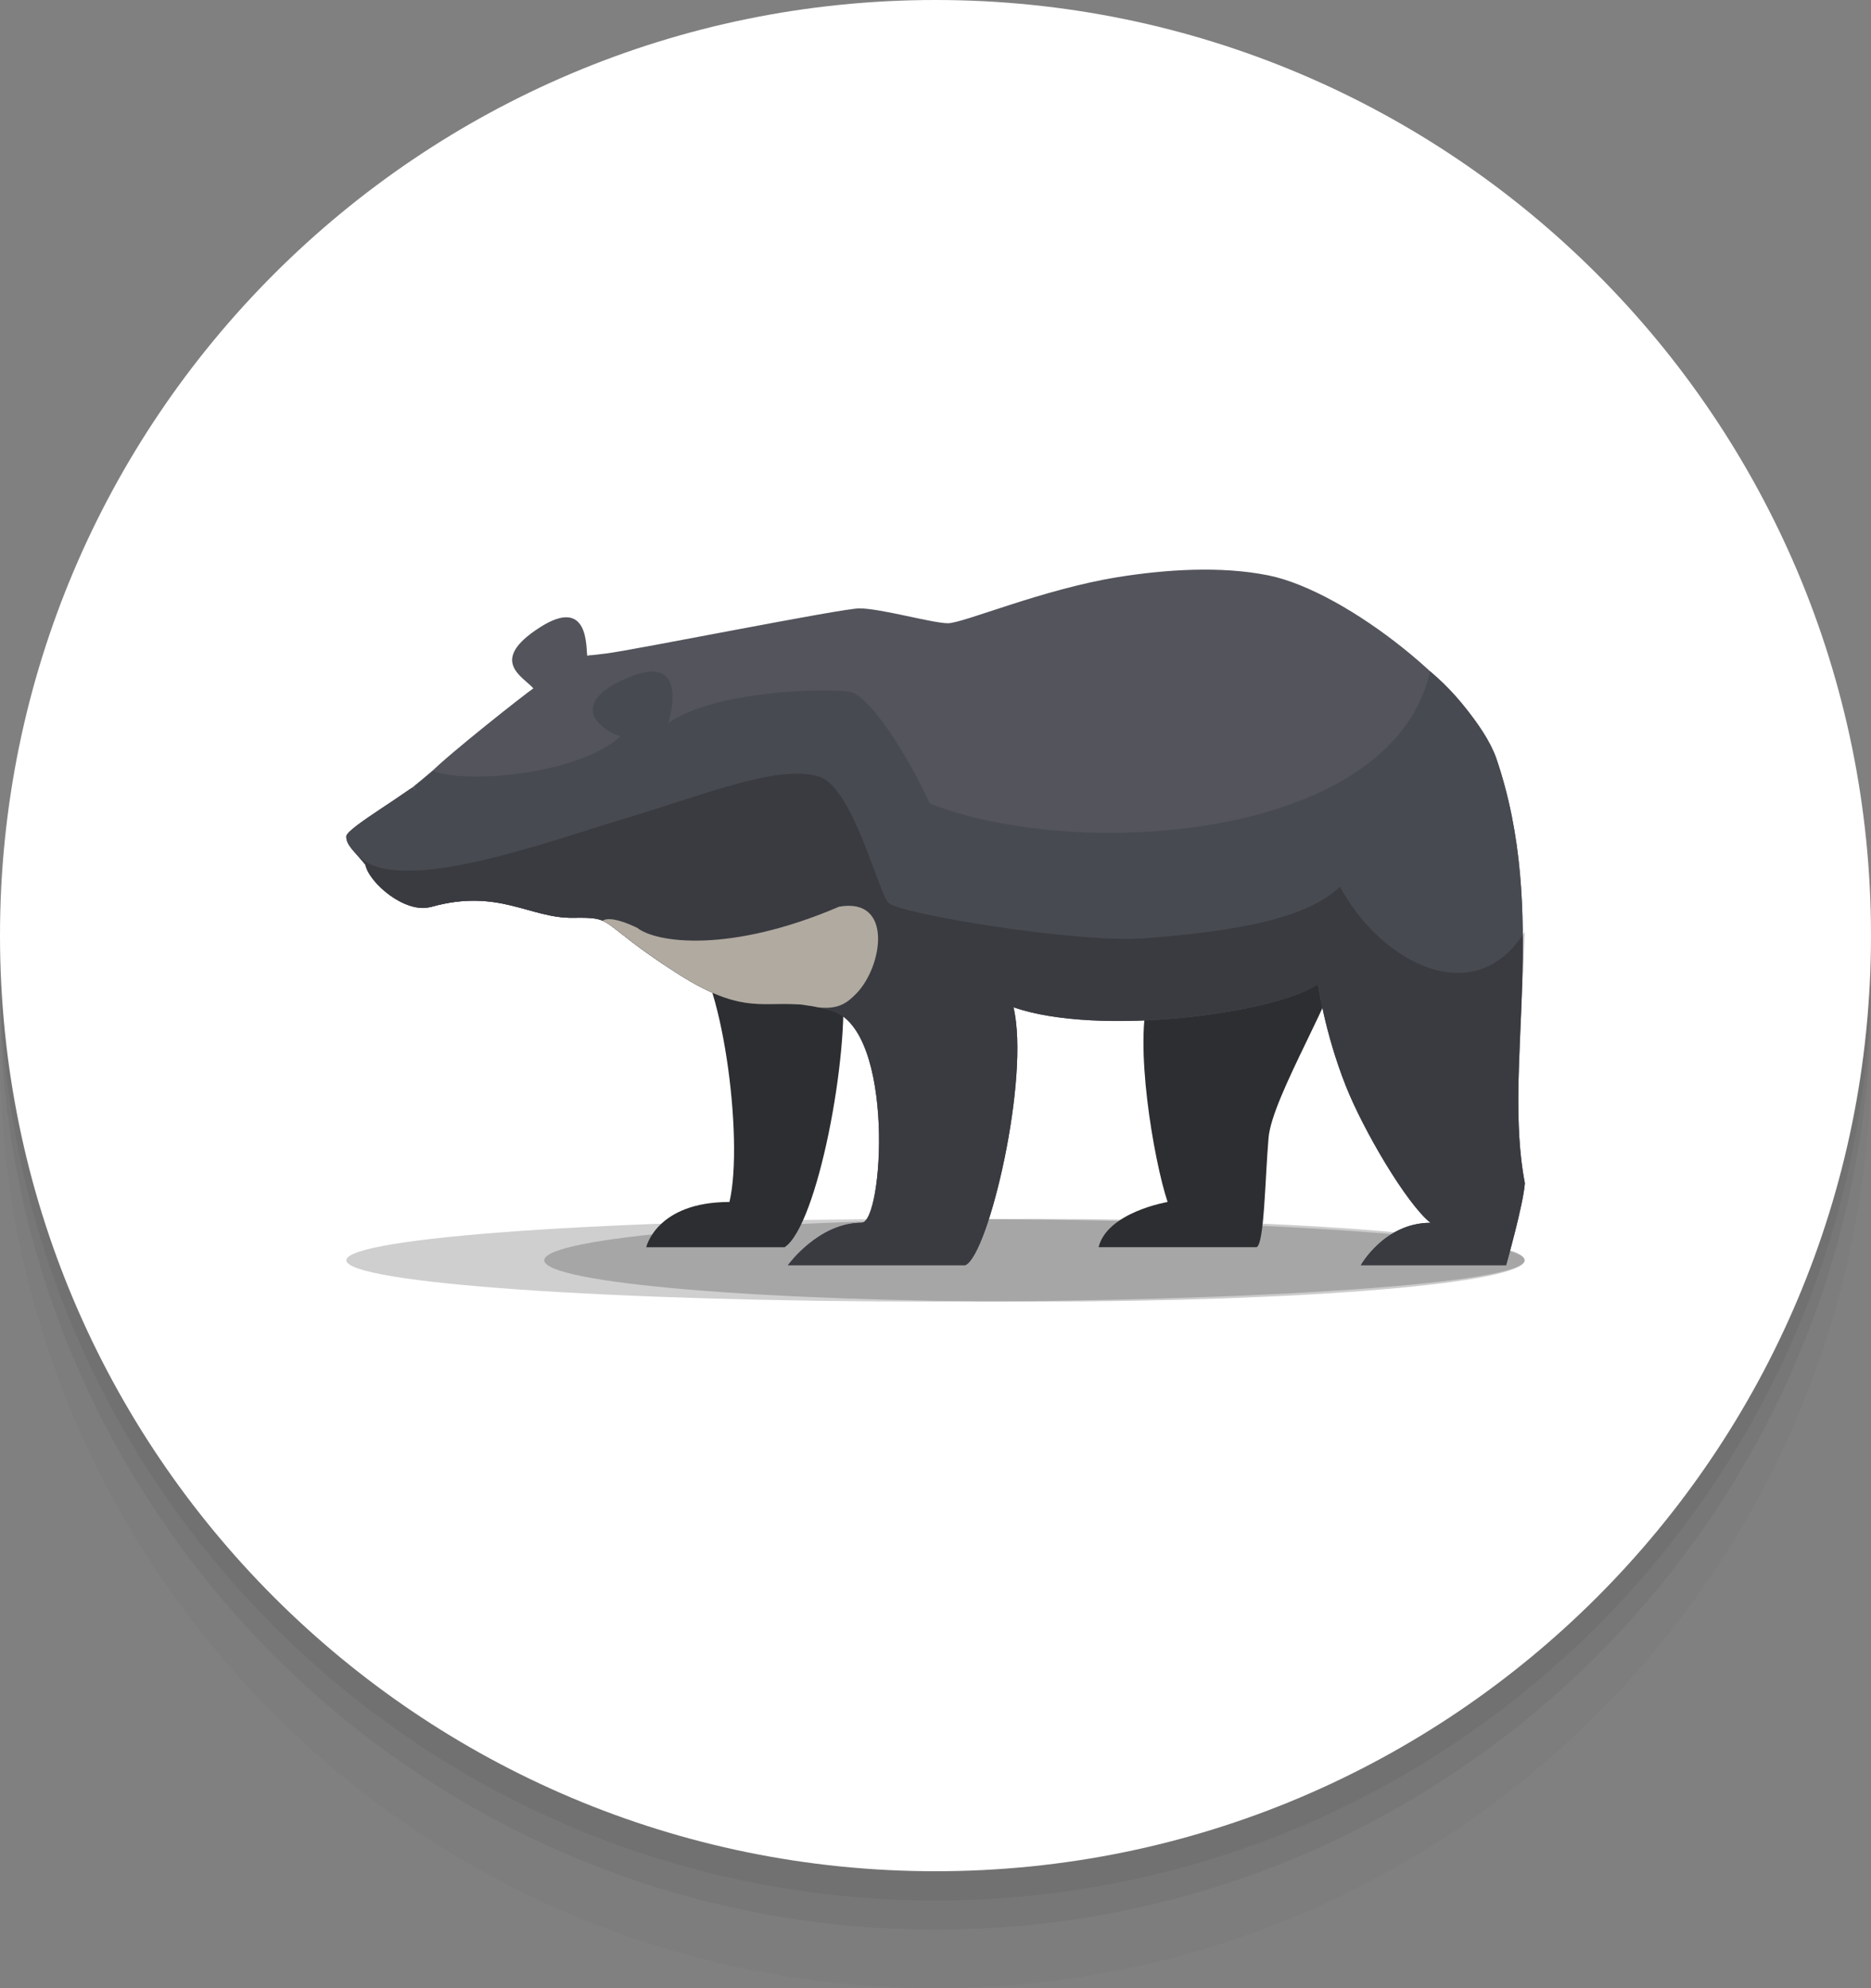 <?xml version="1.0" encoding="UTF-8"?> <svg xmlns="http://www.w3.org/2000/svg" width="64" height="68" viewBox="0 0 64 68" fill="none"><rect x="0" y="0" width="64" height="68" fill="#808080" stroke="none"/> <g clip-path="url(#clip0_4070_2241)"> <path opacity="0.4" d="M32 68C49.673 68 64 53.673 64 36C64 18.327 49.673 4 32 4C14.327 4 0 18.327 0 36C0 53.673 14.327 68 32 68Z" fill="black" fill-opacity="0.05"></path> <path d="M32 66C49.673 66 64 51.673 64 34C64 16.327 49.673 2 32 2C14.327 2 0 16.327 0 34C0 51.673 14.327 66 32 66Z" fill="black" fill-opacity="0.05"></path> <path d="M32 65C49.673 65 64 50.673 64 33C64 15.327 49.673 1 32 1C14.327 1 0 15.327 0 33C0 50.673 14.327 65 32 65Z" fill="black" fill-opacity="0.05"></path> <path d="M32 64C49.673 64 64 49.673 64 32C64 14.327 49.673 0 32 0C14.327 0 0 14.327 0 32C0 49.673 14.327 64 32 64Z" fill="white"></path> <path opacity="0.2" d="M35.385 44.518C44.646 44.518 52.153 43.885 52.153 43.104C52.153 42.323 44.646 41.69 35.385 41.69C26.124 41.69 18.617 42.323 18.617 43.104C18.617 43.885 26.124 44.518 35.385 44.518Z" fill="black"></path> <path opacity="0.19" d="M32 44.518C43.13 44.518 52.153 43.885 52.153 43.104C52.153 42.323 43.13 41.69 32 41.69C20.87 41.69 11.848 42.323 11.848 43.104C11.848 43.885 20.87 44.518 32 44.518Z" fill="#020202"></path> <path d="M45.834 32.757C45.834 33.786 43.513 37.491 43.392 38.917C43.271 40.344 43.247 42.561 42.981 42.657C42.256 42.657 37.578 42.657 37.578 42.657C37.88 41.455 39.939 41.11 39.939 41.11C39.456 39.66 38.775 35.609 39.307 34.014C39.838 32.418 45.834 30.798 45.834 32.757Z" fill="#2D2E31"></path> <path d="M28.815 33.555C29.069 36.057 27.962 41.92 26.838 42.658C24.988 42.658 22.105 42.658 22.105 42.658C22.105 42.658 22.45 41.11 24.952 41.11C25.46 38.953 24.681 33.12 23.485 32.285C22.288 31.451 28.815 33.555 28.815 33.555Z" fill="#2D2E31"></path> <path d="M11.844 28.604C11.844 28.314 14.128 27.045 14.727 26.429C15.325 25.812 17.961 23.733 18.245 23.544C17.901 23.146 16.684 22.604 18.462 21.461C20.171 20.362 20.038 22.188 20.088 22.427C20.492 22.353 19.749 22.476 20.746 22.349C21.743 22.222 28.791 20.808 29.395 20.808C30.122 20.808 31.89 21.313 32.423 21.316C32.947 21.319 35.65 20.155 38.243 19.738C39.863 19.478 41.757 19.35 43.39 19.68C46.071 20.221 50.416 23.706 51.178 25.923C53.002 31.237 51.39 36.476 52.159 40.468C52.111 41.186 51.518 43.272 51.518 43.272H46.55C46.55 43.272 47.36 41.822 48.931 41.822C48.109 41.169 46.626 38.641 46.029 37.125C45.302 35.281 45.085 33.66 45.085 33.66C43.601 34.668 37.578 35.465 34.667 34.451C35.241 36.859 33.819 42.91 33.021 43.272C31.643 43.272 26.953 43.272 26.953 43.272C26.953 43.272 27.993 41.822 29.467 41.822C30.217 41.846 30.628 35.222 28.452 34.569C26.276 33.917 25.877 35.041 23.121 33.264C20.366 31.487 21.091 31.367 19.604 31.391C18.117 31.415 17.061 30.37 14.741 31.019C13.863 31.265 12.624 30.2 12.497 29.574C12.152 29.148 11.835 28.913 11.844 28.604Z" fill="#53545C"></path> <path d="M51.178 25.923C51.013 25.442 50.182 23.997 48.92 22.961C47.439 29.506 33.969 29.564 30.196 26.604C22.105 27.527 16.584 28.564 16.533 28.617L14.581 27.88C14.431 28.034 14.322 26.778 14.024 26.988C13.875 27.093 13.715 27.202 13.552 27.311C13.384 27.424 13.214 27.537 13.048 27.648C13.029 27.661 13.011 27.672 12.992 27.686C12.866 27.77 12.742 27.853 12.627 27.932C12.605 27.947 12.586 27.96 12.565 27.974C12.452 28.053 12.348 28.127 12.255 28.196C12.237 28.21 12.217 28.224 12.2 28.238C12.109 28.307 12.038 28.367 11.98 28.422C11.977 28.425 11.971 28.429 11.968 28.432C11.954 28.445 11.944 28.456 11.934 28.468C11.881 28.523 11.844 28.572 11.844 28.604C11.842 28.681 11.86 28.754 11.894 28.826C11.942 28.928 12.025 29.031 12.123 29.143C12.233 29.269 12.359 29.404 12.497 29.574C12.56 29.887 12.902 30.309 13.337 30.623C13.773 30.937 14.302 31.141 14.741 31.018C17.061 30.369 18.117 31.415 19.604 31.391C21.091 31.367 20.366 31.487 23.121 33.264C25.877 35.041 26.276 33.917 28.452 34.569C30.628 35.222 30.217 41.846 29.467 41.822C27.993 41.822 26.953 43.272 26.953 43.272C26.953 43.272 31.643 43.272 33.021 43.272C33.819 42.91 35.241 36.859 34.667 34.45C37.578 35.465 43.601 34.667 45.086 33.66C45.086 33.66 45.302 35.281 46.029 37.125C46.626 38.641 48.109 41.169 48.931 41.822C47.36 41.822 46.55 43.272 46.55 43.272H51.518C51.518 43.272 52.111 41.185 52.159 40.468C51.39 36.476 53.002 31.237 51.178 25.923Z" fill="#484A51"></path> <path d="M23.216 33.107C26.669 32.765 31.62 32.443 32.535 30.617C33.158 29.373 30.138 23.819 29.067 23.66C28.216 23.533 24.45 23.617 22.854 24.734C22.854 24.734 23.684 22.234 21.451 23.189C19.235 24.137 20.747 25.064 21.226 25.181C19.865 26.452 15.992 26.851 14.798 26.36L14.184 26.872L14.697 31.023C14.712 31.02 14.728 31.023 14.743 31.019C17.062 30.37 18.119 31.415 19.606 31.391C21.053 31.368 20.414 31.486 22.92 33.131C23.02 33.122 23.114 33.117 23.216 33.107Z" fill="#484A51"></path> <path opacity="0.2" d="M12.195 29.224C12.289 29.328 12.39 29.44 12.498 29.574C12.625 30.2 13.864 31.265 14.743 31.019C17.062 30.37 18.119 31.415 19.606 31.391C21.092 31.367 20.367 31.487 23.123 33.264C25.879 35.041 26.278 33.917 28.454 34.569C30.629 35.222 30.218 41.846 29.469 41.822C27.994 41.822 26.955 43.272 26.955 43.272C26.955 43.272 31.645 43.272 33.023 43.272C33.82 42.91 35.243 36.859 34.669 34.451C37.58 35.465 43.603 34.668 45.087 33.66C45.087 33.66 45.303 35.281 46.03 37.125C46.628 38.641 48.111 41.169 48.933 41.822C47.362 41.822 46.552 43.272 46.552 43.272H51.52C51.52 43.272 52.113 41.186 52.16 40.468C51.949 39.368 51.92 38.171 51.948 36.906L52.16 31.857C50.474 34.601 47.258 32.965 45.835 30.327C44.726 31.377 42.543 31.825 39.205 32.089C36.871 32.274 30.8 31.26 30.398 30.884C30.045 30.553 29.184 26.909 28.003 26.557C26.578 26.131 24.017 27.213 21.194 28.051C18.716 28.786 13.532 30.727 12.195 29.224Z" fill="black"></path> <path d="M23.121 33.264C25.276 34.654 25.992 34.272 27.24 34.35C27.348 34.35 27.448 34.357 27.538 34.378C27.684 34.395 27.838 34.42 28.003 34.456C28.697 34.527 28.98 34.294 29.281 33.992C30.193 33.076 30.571 30.68 28.701 31.011C24.972 32.61 22.447 32.25 21.794 31.732C21.153 31.426 20.772 31.381 20.609 31.492C21.016 31.666 21.35 32.123 23.121 33.264Z" fill="#B1AAA0"></path> </g> <defs> <clipPath id="clip0_4070_2241"> <rect width="64" height="68" fill="white"></rect> </clipPath> </defs> </svg> 